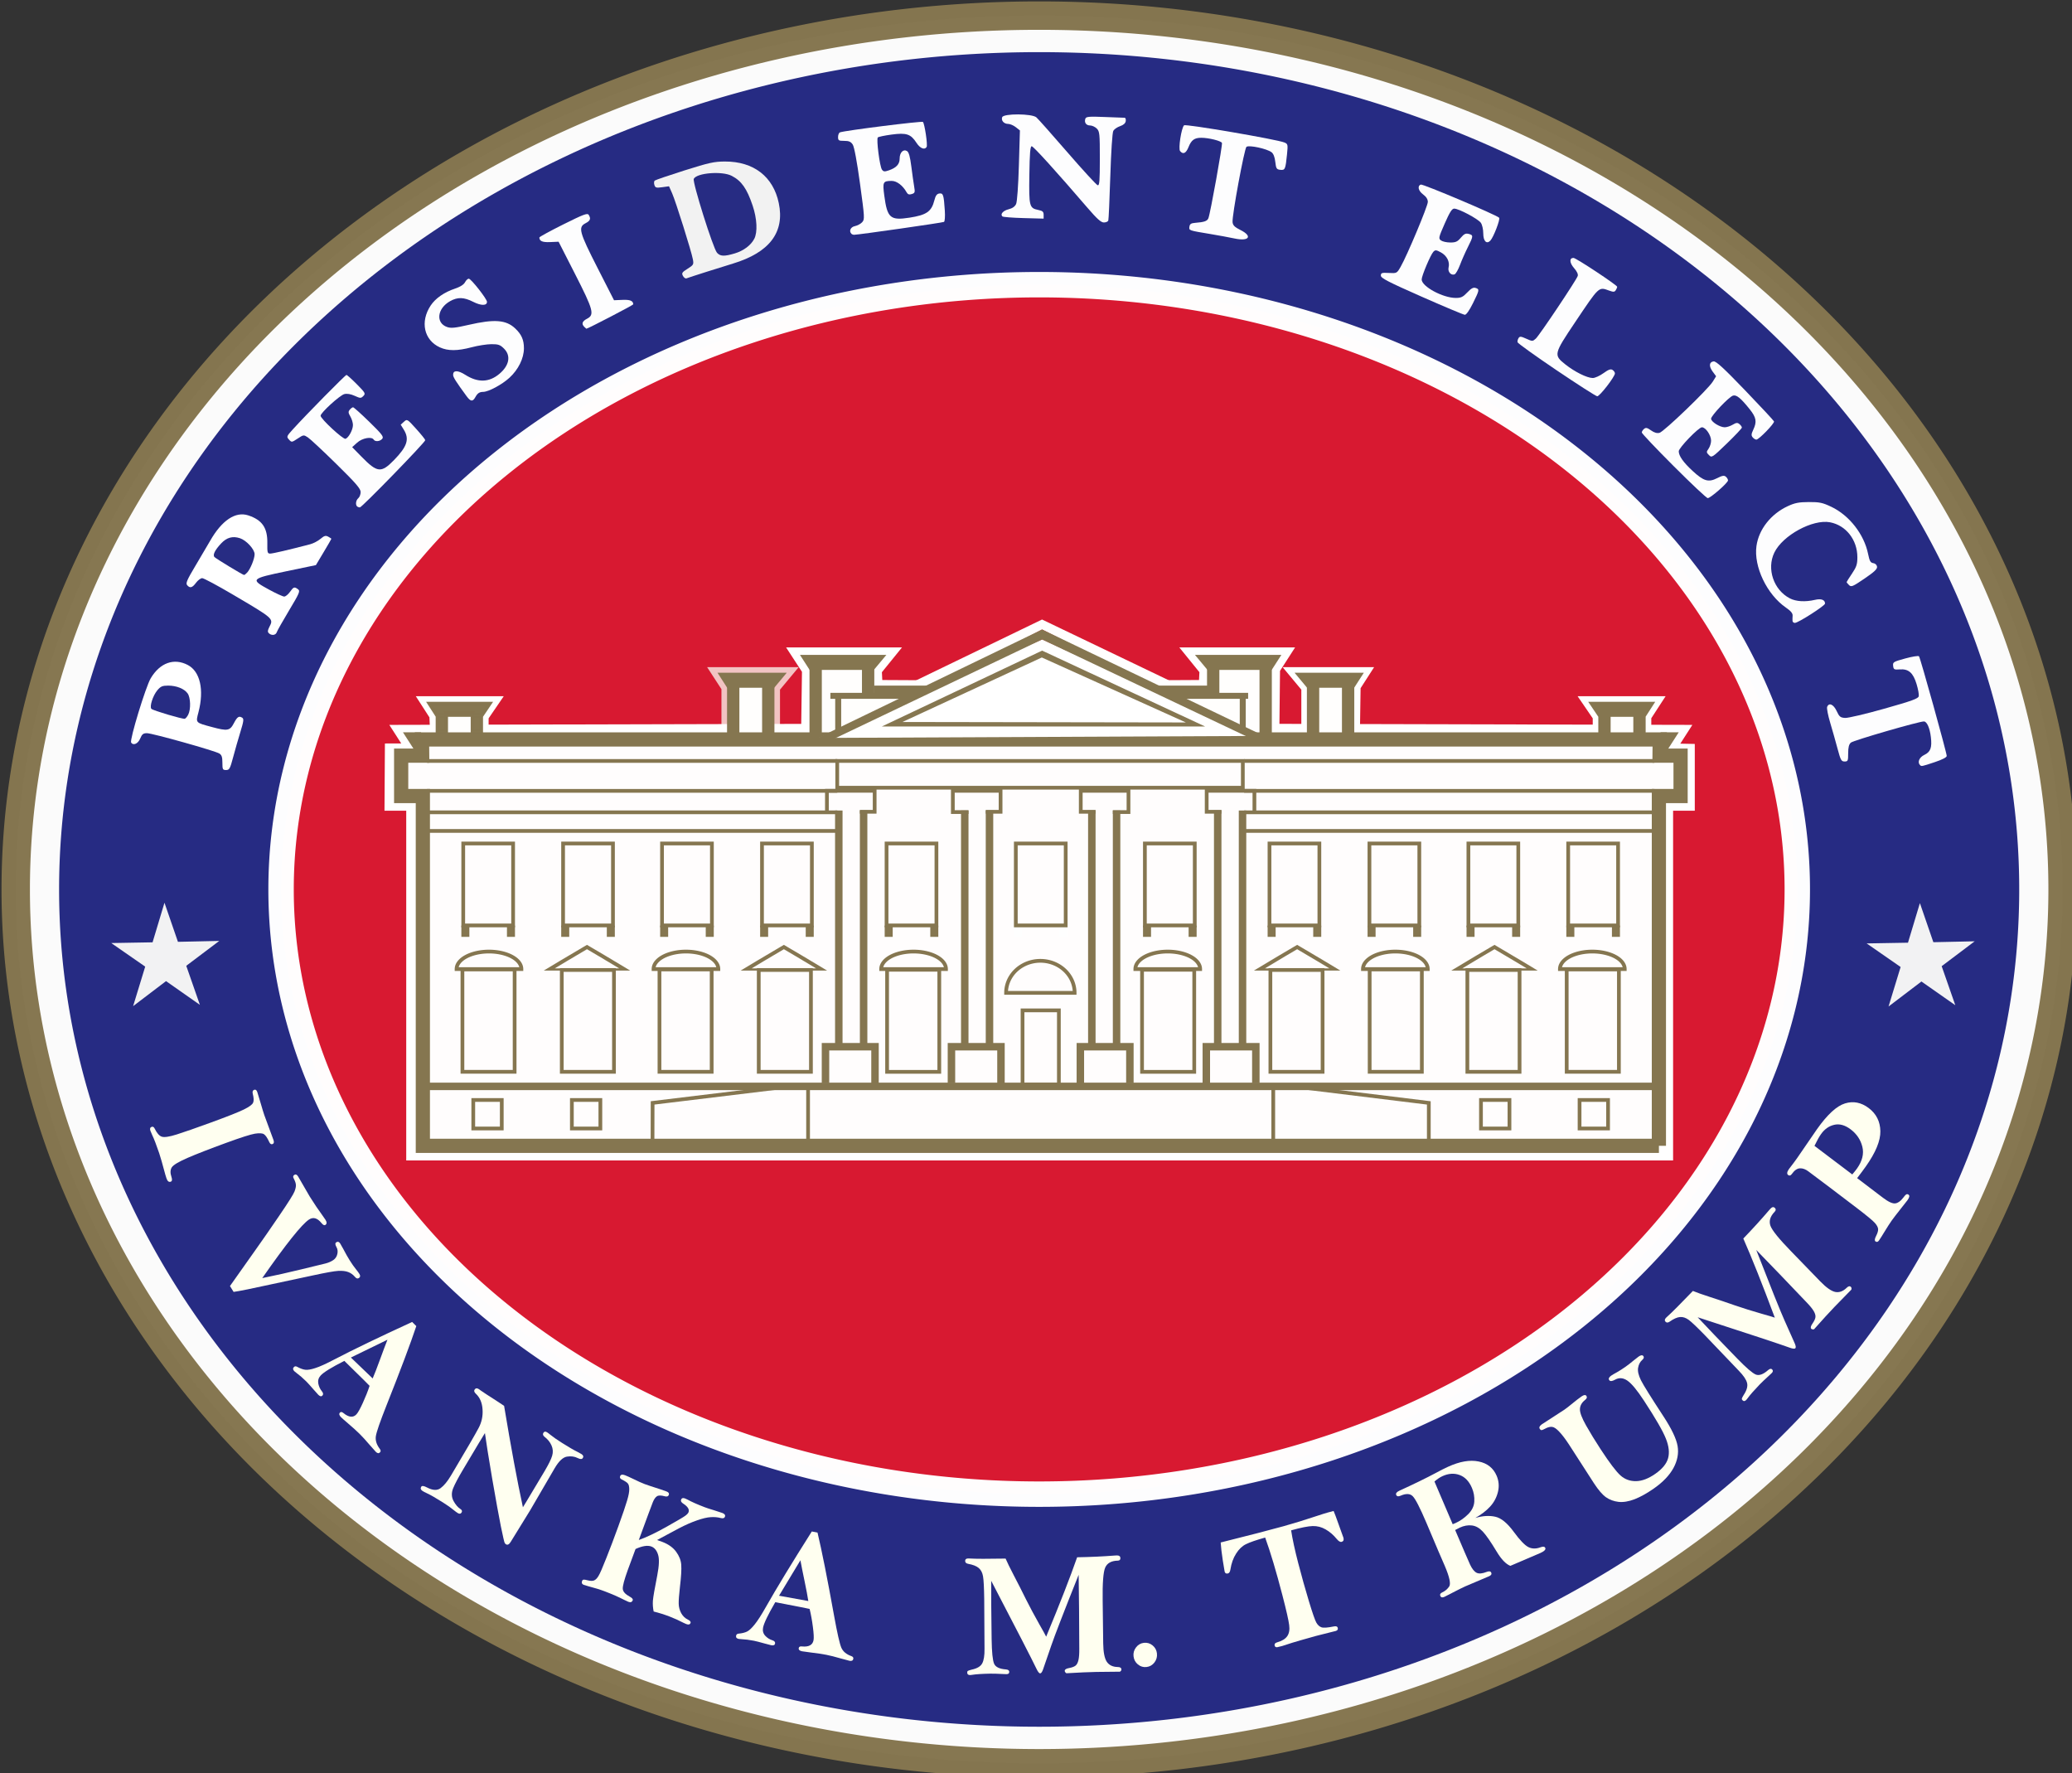 <?xml version="1.0" encoding="UTF-8" standalone="no"?>
<svg
   xmlns:dc="http://purl.org/dc/elements/1.1/"
   xmlns:cc="http://creativecommons.org/ns#"
   xmlns:rdf="http://www.w3.org/1999/02/22-rdf-syntax-ns#"
   xmlns:svg="http://www.w3.org/2000/svg"
   xmlns="http://www.w3.org/2000/svg"
   xmlns:sodipodi="http://sodipodi.sourceforge.net/DTD/sodipodi-0.dtd"
   xmlns:inkscape="http://www.inkscape.org/namespaces/inkscape"
   inkscape:version="1.0 (4035a4f, 2020-05-01)"
   sodipodi:docname="Ivanka-Trump-presidential-transition-logo-4.svg"
   id="svg139492"
   version="1.1"
   viewBox="0 0 132.292 113.205"
   height="113.205mm"
   width="132.292mm">
  <rect x="0" y="0" width="132.292" height="113.205" fill="#333333" stroke="none"/>
  <defs
     id="defs139486">
    <rect
       id="rect143619"
       height="18.069"
       width="128.555"
       y="218.307"
       x="56.576" />
    <rect
       id="rect140966"
       height="15.499"
       width="103.26"
       y="29.952"
       x="49.85" />
  </defs>
  <sodipodi:namedview
     inkscape:window-maximized="0"
     inkscape:window-y="0"
     inkscape:window-x="0"
     inkscape:window-height="943"
     inkscape:window-width="1252"
     showgrid="false"
     inkscape:document-rotation="0"
     inkscape:current-layer="layer1"
     inkscape:document-units="mm"
     inkscape:cy="328.72139"
     inkscape:cx="230.36095"
     inkscape:zoom="0.44661458"
     inkscape:pageshadow="2"
     inkscape:pageopacity="0.0"
     borderopacity="1.0"
     bordercolor="#666666"
     pagecolor="#ffffff"
     id="base">
    <inkscape:grid
       originy="-91.564"
       originx="-39.687"
       id="grid141001"
       type="xygrid" />
  </sodipodi:namedview>
  <g
     transform="translate(-39.687,-91.564)"
     style="display:inline"
     id="layer1"
     inkscape:groupmode="layer"
     inkscape:label="Layer 1">
    <g
       id="g5514"
       transform="matrix(0.265,0,0,0.265,-22.016,34.115)">
      <g
         id="g140300">
        <path
           fill="#ffffff"
           stroke-width="6.843"
           stroke-linecap="square"
           stroke="#857650"
           fill-opacity="0.99"
           d="M 729.79,431.06 A 246.58,210.51 0 0 1 483.21,641.57 246.58,210.51 0 0 1 236.63,431.06 246.58,210.51 0 0 1 483.21,220.55 246.58,210.51 0 0 1 729.79,431.06 Z"
           style="color:#000000"
           opacity="0.99"
           id="path4991-0" />
        <path
           fill="#252a82"
           d="M 719.34,431.06 A 236.13,201.71 0 0 1 483.21,632.77 236.13,201.71 0 0 1 247.08,431.06 236.13,201.71 0 0 1 483.21,229.35 236.13,201.71 0 0 1 719.34,431.06 Z"
           style="color:#000000"
           opacity="0.99"
           id="path4991-7" />
        <path
           fill="#da1a31"
           stroke-width="6.122"
           stroke-linecap="square"
           stroke="#ffffff"
           d="M 665.87,431.06 A 182.65,145.69 0 0 1 483.21,576.74 182.65,145.69 0 0 1 300.56,431.06 182.65,145.69 0 0 1 483.21,285.37 182.65,145.69 0 0 1 665.87,431.06 Z"
           style="color:#000000"
           opacity="0.99"
           id="path4991" />
      </g>
      <g
         transform="matrix(1.801,0,0,1.801,-153.81,-389.09)"
         id="g4985">
        <g
           id="g140312"
           fill="none">
          <g
             id="g140305"
             stroke-width="1px">
            <path
               stroke="#ed0128"
               d="m 279.05,434.2 v -2.01 l 1.127,-1.647 h -8.031 l 1.07,1.647 V 434.2"
               id="path4811-3" />
            <path
               stroke="#ff002a"
               d="m 312.2,434.62 -0.099,-6.455 -0.972,-1.511 h 8.274 l -1.369,1.646 v 6.143"
               id="path4813-8" />
            <path
               stroke="#f60029"
               d="m 323.23,434.75 -0.099,-8.975 -0.972,-1.511 h 10.572 l -1.335,1.646 0.134,2.706 6.464,0.034"
               id="path4815-5" />
          </g>
          <g
             id="g140310">
            <path
               stroke-width="2"
               stroke="#ffffff"
               d="m 273.22,434.2 -0.098,-2.147 -0.973,-1.51 h 8.031 l -1.127,1.647 4e-5,2.01"
               id="path4838" />
            <path
               stroke-width="2"
               stroke="#f2c3c3"
               d="m 312.2,434.62 v -6.32 l -1.071,-1.646 h 8.274 l -1.369,1.646 v 6.143"
               id="path4840" />
            <path
               stroke-width="2.5"
               stroke="#ffffff"
               d="m 323.11,434.26 0.118,-8.348 -1.071,-1.646 h 10.572 l -1.335,1.646 0.134,2.706 6.464,0.034"
               id="path4842" />
          </g>
        </g>
        <path
           fill="#fffefe"
           fill-rule="evenodd"
           d="m 354.09,419.28 -30.982,14.973 1.81,1.617 29.174,-15.26 28.117,14.245 3.141,-0.585 z"
           style="color:#000000;text-indent:0;text-decoration:none;text-decoration-line:none;text-transform:none"
           id="path3299-3" />
        <g
           id="g140319"
           fill="none"
           stroke="#ffffff">
          <path
             stroke-width="2"
             d="m 395.61,434.62 0.099,-6.455 0.972,-1.511 h -8.274 l 1.369,1.646 v 6.143"
             id="path4813" />
          <path
             stroke-width="2"
             d="m 437.51,490.64 v -46.786 h 2.902 v -6.949 l -2.744,-0.054 1.592,-2.48 -86.019,-0.212 -84.644,0.212 1.592,2.48 -3.015,0.01 -0.044,6.993 h 2.902 v 46.786 h 82.679 z"
             id="path3004-1-1-3" />
          <path
             stroke-width="2.5"
             d="m 384.58,434.75 0.099,-8.975 0.972,-1.511 h -10.572 l 1.335,1.646 -0.134,2.706 -6.464,0.034"
             id="path4815" />
          <path
             stroke-width="2"
             d="m 428.76,434.2 v -2.01 l -1.127,-1.647 h 8.031 l -1.07,1.647 V 434.2"
             id="path4811" />
        </g>
        <g
           id="g3778">
          <g
             id="g140325"
             fill="#fffefd"
             fill-rule="evenodd">
            <path
               d="m 313.3,428.28 0.088,6.157 h 3.535 l -0.088,-6.157 z"
               id="path3317-3-3" />
            <path
               d="m 390.83,428.28 0.088,6.157 h 3.535 l -0.088,-6.157 z"
               id="path3317-3" />
            <path
               d="m 324.38,425.91 -0.142,4.066 -0.022,5.148 h 59.531 l 0.021,-4.794 -0.336,-4.42 h -5.868 l -1.149,3.624 -45.268,0.027 -0.9,-3.651 z"
               id="path3317-5-4" />
            <path
               d="m 274.37,432.19 0.088,2.938 h 3.535 l -0.088,-2.938 z"
               id="path3317-5" />
          </g>
          <path
             fill="none"
             stroke-width="0.8"
             stroke="#857650"
             d="M 381.66,429.49 H 325.776"
             id="path911" />
          <path
             fill="none"
             stroke-width="1px"
             stroke="#857650"
             d="m 331.59,428.62 h 44.69"
             id="path939" />
          <g
             id="g140332"
             fill="#857650">
            <rect
               x="350.33"
               y="460.22"
               width="1.072"
               height="1.51"
               style="color:#000000"
               id="rect3915-4-0-6-5" />
            <rect
               x="356.43"
               y="460.22"
               width="1.072"
               height="1.51"
               style="color:#000000"
               id="rect3915-2-9-3-2-6" />
            <path
               d="m 271.03,434.37 h -2.433 l 1.592,2.48 z"
               id="path3776" />
          </g>
          <path
             fill="#fffefd"
             fill-rule="evenodd"
             d="m 429.91,432.19 0.088,2.938 h 3.535 l -0.088,-2.938 z"
             id="path3317" />
          <path
             fill="#ffffff"
             stroke-width="1.9"
             stroke="#857650"
             fill-opacity="0.99"
             d="m 436.61,489.68 v -46.786 h 2.902 v -5.402 h -2.812 l 0.023,-2.171 h -82.79 -82.79 l 0.023,2.171 h -2.812 v 5.402 h 2.902 v 46.786 h 82.679 82.679 z"
             id="path3004-1" />
          <path
             fill="#857650"
             d="m 436.83,434.37 h 2.433 l -1.592,2.48 -0.841,-2.48 z"
             id="path3776-6" />
          <g
             id="g140350"
             fill="none"
             stroke="#857650">
            <path
               stroke-width="1px"
               d="M 271.44,481.73 H 436.46"
               id="path4169" />
            <g
               id="g140348">
              <g
                 id="g140343"
                 stroke-width="0.5">
                <rect
                   x="302.91"
                   y="466.08"
                   width="6.983"
                   height="13.7"
                   style="color:#000000"
                   id="rect3825" />
                <path
                   transform="scale(1,-1)"
                   d="m 310.79,-466.04 a 4.337,2.344 0 0 1 -2.168,2.03 4.337,2.344 0 0 1 -4.337,0 4.337,2.344 0 0 1 -2.168,-2.03 h 4.337 z"
                   style="color:#000000"
                   id="path3829" />
                <rect
                   x="289.84"
                   y="466.16"
                   width="6.983"
                   height="13.622"
                   style="color:#000000"
                   id="rect3825-8-8" />
                <path
                   transform="scale(1,-1)"
                   d="m 284.44,-466.04 a 4.337,2.344 0 0 1 -2.168,2.03 4.337,2.344 0 0 1 -4.337,0 4.337,2.344 0 0 1 -2.168,-2.03 h 4.337 z"
                   style="color:#000000"
                   id="path3829-2" />
                <rect
                   x="276.55"
                   y="466.08"
                   width="6.983"
                   height="13.7"
                   style="color:#000000"
                   id="rect3825-8-7" />
              </g>
              <path
                 stroke-width="0.348"
                 transform="matrix(2.454,0,0,0.843,-419.97,72.891)"
                 d="m 290.62,462.87 0.794,1.362 1.262,2.199 -1.576,0.007 -2.535,-0.007 0.782,-1.368 z"
                 style="color:#000000"
                 id="path3888" />
              <rect
                 stroke-width="0.5"
                 x="316.19"
                 y="466.16"
                 width="6.983"
                 height="13.622"
                 style="color:#000000"
                 id="rect3825-8-8-7" />
              <path
                 stroke-width="0.348"
                 transform="matrix(2.454,0,0,0.843,-393.63,72.891)"
                 d="m 290.62,462.87 0.794,1.362 1.262,2.199 -1.576,0.007 -2.535,-0.007 0.782,-1.368 z"
                 style="color:#000000"
                 id="path3888-1" />
            </g>
          </g>
          <g
             transform="translate(-13.359)"
             id="g3935-6">
            <rect
               fill="none"
               stroke-width="0.5"
               x="316.61"
               y="449.24"
               stroke="#857650"
               width="6.673"
               height="10.96"
               style="color:#000000"
               id="rect3913-0" />
            <rect
               fill="#857650"
               x="316.36"
               y="460.22"
               width="1.072"
               height="1.51"
               style="color:#000000"
               id="rect3915-4" />
            <rect
               fill="#857650"
               x="322.46"
               y="460.22"
               width="1.072"
               height="1.51"
               style="color:#000000"
               id="rect3915-2-9" />
          </g>
          <g
             transform="translate(0.016)"
             id="g3935-6-4">
            <rect
               fill="none"
               stroke-width="0.5"
               x="316.61"
               y="449.24"
               stroke="#857650"
               width="6.673"
               height="10.96"
               style="color:#000000"
               id="rect3913-0-6" />
            <rect
               fill="#857650"
               x="316.36"
               y="460.22"
               width="1.072"
               height="1.51"
               style="color:#000000"
               id="rect3915-4-0" />
            <rect
               fill="#857650"
               x="322.46"
               y="460.22"
               width="1.072"
               height="1.51"
               style="color:#000000"
               id="rect3915-2-9-3" />
          </g>
          <g
             transform="translate(-26.594)"
             id="g3935-6-6">
            <rect
               fill="none"
               stroke-width="0.5"
               x="316.61"
               y="449.24"
               stroke="#857650"
               width="6.673"
               height="10.96"
               style="color:#000000"
               id="rect3913-0-2" />
            <rect
               fill="#857650"
               x="316.36"
               y="460.22"
               width="1.072"
               height="1.51"
               style="color:#000000"
               id="rect3915-4-4" />
            <rect
               fill="#857650"
               x="322.46"
               y="460.22"
               width="1.072"
               height="1.51"
               style="color:#000000"
               id="rect3915-2-9-5" />
          </g>
          <g
             transform="translate(-39.953)"
             id="g3935-6-6-1">
            <rect
               fill="none"
               stroke-width="0.5"
               x="316.61"
               y="449.24"
               stroke="#857650"
               width="6.673"
               height="10.96"
               style="color:#000000"
               id="rect3913-0-2-4" />
            <rect
               fill="#857650"
               x="316.36"
               y="460.22"
               width="1.072"
               height="1.51"
               style="color:#000000"
               id="rect3915-4-4-9" />
            <rect
               fill="#857650"
               x="322.46"
               y="460.22"
               width="1.072"
               height="1.51"
               style="color:#000000"
               id="rect3915-2-9-5-8" />
          </g>
          <g
             id="g140388"
             fill="none"
             stroke="#857650">
            <g
               id="g140376"
               stroke-width="0.5">
              <g
                 id="g140372">
                <path
                   d="m 271.81,438.2 h 54.889"
                   id="path4082" />
                <path
                   d="m 271.81,442.2 h 54.889"
                   id="path4082-4" />
                <path
                   d="m 271.81,445.07 h 54.889"
                   id="path4082-4-2" />
                <path
                   d="m 271.81,447.56 h 54.889"
                   id="path4082-4-2-9" />
              </g>
              <rect
                 x="278"
                 y="483.55"
                 width="3.812"
                 height="3.812"
                 style="color:#000000"
                 id="rect4149" />
              <rect
                 x="291.19"
                 y="483.55"
                 width="3.812"
                 height="3.812"
                 style="color:#000000"
                 id="rect4149-8" />
            </g>
            <g
               id="g140381"
               stroke-width="1px">
              <path
                 d="m 325.12,481.3 v -4.875 h 6.625 v 4.938"
                 id="path4173" />
              <path
                 d="M 330.22,476.25 V 444.828"
                 id="path4177" />
              <path
                 d="M 326.9,476.25 V 444.828"
                 id="path4177-8" />
            </g>
            <g
               id="g140386"
               stroke-width="0.5">
              <path
                 d="m 325.31,444.91 v -2.718 h 6.386 v 2.806 h -1.982"
                 id="path4202" />
              <path
                 transform="scale(1,-1)"
                 d="m 341.24,-466.04 a 4.337,2.344 0 0 1 -2.168,2.03 4.337,2.344 0 0 1 -4.337,0 4.337,2.344 0 0 1 -2.168,-2.03 h 4.337 z"
                 style="color:#000000"
                 id="path3829-6" />
              <rect
                 x="333.36"
                 y="466.13"
                 width="6.983"
                 height="13.656"
                 style="color:#000000"
                 id="rect3825-8-9" />
            </g>
          </g>
          <g
             transform="translate(16.679)"
             id="g3935-6-4-8">
            <rect
               fill="none"
               stroke-width="0.5"
               x="316.61"
               y="449.24"
               stroke="#857650"
               width="6.673"
               height="10.96"
               style="color:#000000"
               id="rect3913-0-6-6" />
            <rect
               fill="#857650"
               x="316.36"
               y="460.22"
               width="1.072"
               height="1.51"
               style="color:#000000"
               id="rect3915-4-0-6" />
            <rect
               fill="#857650"
               x="322.46"
               y="460.22"
               width="1.072"
               height="1.51"
               style="color:#000000"
               id="rect3915-2-9-3-2" />
          </g>
          <g
             id="g140404"
             fill="none"
             stroke="#857650">
            <g
               id="g140397"
               stroke-width="1px">
              <path
                 d="m 341.97,481.3 v -4.875 h 6.625 v 4.938"
                 id="path4173-2" />
              <path
                 d="M 347.06,476.25 V 444.828"
                 id="path4177-7" />
              <path
                 d="M 343.75,476.25 V 444.828"
                 id="path4177-8-5" />
            </g>
            <g
               id="g140402"
               stroke-width="0.5">
              <path
                 d="m 346.56,445 h 1.982 v -2.806 h -6.386 v 2.843 h 2.093"
                 id="path4202-7" />
              <path
                 d="m 322.79,489.02 v -7.115"
                 id="path4293" />
              <path
                 d="m 301.98,488.89 0.011,-4.95 16.313,-1.978"
                 id="path4297" />
            </g>
          </g>
          <g
             id="g140410"
             fill="#857650"
             stroke-width="0.5"
             stroke="#857650">
            <path
               d="m 272.15,430.54 0.973,1.51 h 6.041 l 1.018,-1.51 z m 1.07,1.647 v 2.01 h 1.15 v -2.01 z m 4.686,0 v 2.01 h 1.148 v -2.01 z"
               style="color:#000000"
               opacity="0.99"
               id="rect4307" />
            <path
               d="m 311.13,426.65 h 8.274 l -1.26,1.511 h -6.042 z"
               style="color:#000000"
               id="rect4307-2" />
            <rect
               x="312.2"
               y="428.3"
               width="1.149"
               height="6.32"
               style="color:#000000"
               id="rect4310-7" />
            <rect
               x="316.89"
               y="428.3"
               width="1.149"
               height="6.143"
               style="color:#000000"
               id="rect4310-8-8" />
          </g>
          <path
             fill="none"
             stroke-width="0.8"
             stroke="#857650"
             d="m 326.82,429.58 v 4.972"
             id="path915" />
          <g
             id="g140416"
             fill="#857650"
             stroke-width="0.5"
             stroke="#857650">
            <path
               d="m 322.16,424.26 h 10.572 l -1.26,1.511 h -8.34 z"
               style="color:#000000"
               id="rect4307-2-5" />
            <rect
               x="323.23"
               y="425.91"
               width="1.149"
               height="8.839"
               style="color:#000000"
               id="rect4310-7-5" />
            <rect
               x="330.25"
               y="425.91"
               width="1.149"
               height="3.624"
               style="color:#000000"
               id="rect4310-8-8-8" />
          </g>
          <g
             id="g140428"
             fill="none"
             stroke="#857650">
            <g
               id="g140423"
               stroke-width="0.5">
              <rect
                 x="-404.9"
                 y="466.08"
                 width="6.983"
                 height="13.7"
                 transform="scale(-1,1)"
                 style="color:#000000"
                 id="rect3825-5" />
              <path
                 transform="scale(-1)"
                 d="m -397.02,-466.04 a 4.337,2.344 0 0 1 -2.168,2.03 4.337,2.344 0 0 1 -4.337,0 4.337,2.344 0 0 1 -2.168,-2.03 h 4.337 z"
                 style="color:#000000"
                 id="path3829-1" />
              <rect
                 x="-417.97"
                 y="466.16"
                 width="6.983"
                 height="13.622"
                 transform="scale(-1,1)"
                 style="color:#000000"
                 id="rect3825-8-8-8" />
              <path
                 transform="scale(-1)"
                 d="m -423.37,-466.04 a 4.337,2.344 0 0 1 -2.168,2.03 4.337,2.344 0 0 1 -4.337,0 4.337,2.344 0 0 1 -2.168,-2.03 h 4.337 z"
                 style="color:#000000"
                 id="path3829-2-4" />
              <rect
                 x="-431.26"
                 y="466.08"
                 width="6.983"
                 height="13.7"
                 transform="scale(-1,1)"
                 style="color:#000000"
                 id="rect3825-8-7-0" />
            </g>
            <path
               stroke-width="0.348"
               transform="matrix(-2.454,0,0,0.843,1127.8,72.891)"
               d="m 290.62,462.87 0.794,1.362 1.262,2.199 -1.576,0.007 -2.535,-0.007 0.782,-1.368 z"
               style="color:#000000"
               id="path3888-8" />
            <rect
               stroke-width="0.5"
               x="-391.62"
               y="466.16"
               width="6.983"
               height="13.622"
               transform="scale(-1,1)"
               style="color:#000000"
               id="rect3825-8-8-7-7" />
            <path
               stroke-width="0.348"
               transform="matrix(-2.454,0,0,0.843,1101.4,72.891)"
               d="m 290.62,462.87 0.794,1.362 1.262,2.199 -1.576,0.007 -2.535,-0.007 0.782,-1.368 z"
               style="color:#000000"
               id="path3888-1-0" />
          </g>
          <g
             transform="matrix(-1,0,0,1,721.17,2.6172e-6)"
             id="g3935-6-46">
            <rect
               fill="none"
               stroke-width="0.5"
               x="316.61"
               y="449.24"
               stroke="#857650"
               width="6.673"
               height="10.96"
               style="color:#000000"
               id="rect3913-0-24" />
            <rect
               fill="#857650"
               x="316.36"
               y="460.22"
               width="1.072"
               height="1.51"
               style="color:#000000"
               id="rect3915-4-6" />
            <rect
               fill="#857650"
               x="322.46"
               y="460.22"
               width="1.072"
               height="1.51"
               style="color:#000000"
               id="rect3915-2-9-51" />
          </g>
          <g
             transform="matrix(-1,0,0,1,707.8,2.6172e-6)"
             id="g3935-6-4-7">
            <rect
               fill="none"
               stroke-width="0.5"
               x="316.61"
               y="449.24"
               stroke="#857650"
               width="6.673"
               height="10.96"
               style="color:#000000"
               id="rect3913-0-6-1" />
            <rect
               fill="#857650"
               x="316.36"
               y="460.22"
               width="1.072"
               height="1.51"
               style="color:#000000"
               id="rect3915-4-0-5" />
            <rect
               fill="#857650"
               x="322.46"
               y="460.22"
               width="1.072"
               height="1.51"
               style="color:#000000"
               id="rect3915-2-9-3-7" />
          </g>
          <g
             transform="matrix(-1,0,0,1,734.41,2.6172e-6)"
             id="g3935-6-6-8">
            <rect
               fill="none"
               stroke-width="0.5"
               x="316.61"
               y="449.24"
               stroke="#857650"
               width="6.673"
               height="10.96"
               style="color:#000000"
               id="rect3913-0-2-7" />
            <rect
               fill="#857650"
               x="316.36"
               y="460.22"
               width="1.072"
               height="1.51"
               style="color:#000000"
               id="rect3915-4-4-0" />
            <rect
               fill="#857650"
               x="322.46"
               y="460.22"
               width="1.072"
               height="1.51"
               style="color:#000000"
               id="rect3915-2-9-5-82" />
          </g>
          <g
             transform="matrix(-1,0,0,1,747.76,2.6172e-6)"
             id="g3935-6-6-1-0">
            <rect
               fill="none"
               stroke-width="0.5"
               x="316.61"
               y="449.24"
               stroke="#857650"
               width="6.673"
               height="10.96"
               style="color:#000000"
               id="rect3913-0-2-4-9" />
            <rect
               fill="#857650"
               x="316.36"
               y="460.22"
               width="1.072"
               height="1.51"
               style="color:#000000"
               id="rect3915-4-4-9-6" />
            <rect
               fill="#857650"
               x="322.46"
               y="460.22"
               width="1.072"
               height="1.51"
               style="color:#000000"
               id="rect3915-2-9-5-8-1" />
          </g>
          <g
             id="g140466"
             fill="none"
             stroke="#857650">
            <g
               id="g140454"
               stroke-width="0.5">
              <g
                 id="g140450">
                <path
                   d="M 436.01,438.2 H 381.121"
                   id="path4082-5" />
                <path
                   d="M 436.01,442.2 H 381.121"
                   id="path4082-4-8" />
                <path
                   d="M 436.01,445.07 H 381.121"
                   id="path4082-4-2-8" />
                <path
                   d="M 436.01,447.56 H 381.121"
                   id="path4082-4-2-9-4" />
              </g>
              <rect
                 x="-429.81"
                 y="483.55"
                 width="3.812"
                 height="3.812"
                 transform="scale(-1,1)"
                 style="color:#000000"
                 id="rect4149-2" />
              <rect
                 x="-416.62"
                 y="483.55"
                 width="3.812"
                 height="3.812"
                 transform="scale(-1,1)"
                 style="color:#000000"
                 id="rect4149-8-8" />
            </g>
            <g
               id="g140459"
               stroke-width="1px">
              <path
                 d="m 382.69,481.3 v -4.875 h -6.625 v 4.938"
                 id="path4173-9" />
              <path
                 d="M 377.59,476.25 V 444.828"
                 id="path4177-5" />
              <path
                 d="M 380.91,476.25 V 444.828"
                 id="path4177-8-2" />
            </g>
            <g
               id="g140464"
               stroke-width="0.5">
              <path
                 d="m 382.5,444.91 v -2.718 h -6.386 v 2.806 h 1.982"
                 id="path4202-1" />
              <path
                 transform="scale(-1)"
                 d="m -366.57,-466.04 a 4.337,2.344 0 0 1 -2.168,2.03 4.337,2.344 0 0 1 -4.337,0 4.337,2.344 0 0 1 -2.168,-2.03 h 4.337 z"
                 style="color:#000000"
                 id="path3829-6-6" />
              <rect
                 x="-374.45"
                 y="466.13"
                 width="6.983"
                 height="13.656"
                 transform="scale(-1,1)"
                 style="color:#000000"
                 id="rect3825-8-9-3" />
            </g>
          </g>
          <g
             transform="matrix(-1,0,0,1,691.13,2.6172e-6)"
             id="g3935-6-4-8-8">
            <rect
               fill="none"
               stroke-width="0.5"
               x="316.61"
               y="449.24"
               stroke="#857650"
               width="6.673"
               height="10.96"
               style="color:#000000"
               id="rect3913-0-6-6-8" />
            <rect
               fill="#857650"
               x="316.36"
               y="460.22"
               width="1.072"
               height="1.51"
               style="color:#000000"
               id="rect3915-4-0-6-9" />
            <rect
               fill="#857650"
               x="322.46"
               y="460.22"
               width="1.072"
               height="1.51"
               style="color:#000000"
               id="rect3915-2-9-3-2-2" />
          </g>
          <g
             id="g140482"
             fill="none"
             stroke="#857650">
            <g
               id="g140475"
               stroke-width="1px">
              <path
                 d="m 365.84,481.3 v -4.875 h -6.625 v 4.938"
                 id="path4173-2-5" />
              <path
                 d="M 360.75,476.25 V 444.828"
                 id="path4177-7-3" />
              <path
                 d="M 364.06,476.25 V 444.828"
                 id="path4177-8-5-9" />
            </g>
            <g
               id="g140480"
               stroke-width="0.5">
              <path
                 d="m 361.25,445 h -1.982 v -2.806 h 6.386 v 2.843 h -2.093"
                 id="path4202-7-3" />
              <path
                 d="m 385.02,489.02 v -7.115"
                 id="path4293-1" />
              <path
                 d="m 405.83,488.89 v -4.95 l -16.042,-1.967"
                 id="path4297-0" />
            </g>
          </g>
          <g
             id="g140488"
             fill="#857650"
             stroke-width="0.5"
             stroke="#857650">
            <path
               d="m 435.66,430.54 -0.973,1.51 h -6.041 l -1.018,-1.51 z m -1.07,1.647 v 2.01 h -1.15 v -2.01 z m -4.686,0 v 2.01 h -1.148 v -2.01 z"
               style="color:#000000"
               id="rect4307-7" />
            <path
               d="m 396.68,426.65 h -8.274 l 1.26,1.511 h 6.042 z"
               style="color:#000000"
               id="rect4307-2-8" />
            <rect
               x="-395.61"
               y="428.3"
               width="1.149"
               height="6.32"
               transform="scale(-1,1)"
               style="color:#000000"
               id="rect4310-7-55" />
            <rect
               x="-390.92"
               y="428.3"
               width="1.149"
               height="6.143"
               transform="scale(-1,1)"
               style="color:#000000"
               id="rect4310-8-8-2" />
          </g>
          <path
             fill="none"
             stroke-width="0.8"
             stroke="#857650"
             d="m 380.94,429.58 c -10e-4,1.656 -10e-4,3.314 0,4.972"
             id="path915-7" />
          <g
             id="g140494"
             fill="#857650"
             stroke-width="0.5"
             stroke="#857650">
            <path
               d="m 385.65,424.26 h -10.572 l 1.26,1.511 h 8.34 z"
               style="color:#000000"
               id="rect4307-2-5-4" />
            <rect
               x="-384.58"
               y="425.91"
               width="1.149"
               height="8.839"
               transform="scale(-1,1)"
               style="color:#000000"
               id="rect4310-7-5-8" />
            <rect
               x="-377.56"
               y="425.91"
               width="1.149"
               height="3.624"
               transform="scale(-1,1)"
               style="color:#000000"
               id="rect4310-8-8-8-1" />
          </g>
          <g
             id="g140499"
             fill="none"
             stroke-width="0.5"
             stroke="#857650">
            <rect
               x="350.58"
               y="449.24"
               width="6.673"
               height="10.96"
               style="color:#000000"
               id="rect3913-0-6-6-2" />
            <path
               d="m 358.45,-469.22 a 4.585,4.287 0 0 1 -2.293,3.712 4.585,4.287 0 0 1 -4.585,-1e-5 4.585,4.287 0 0 1 -2.293,-3.712 h 4.585 z"
               stroke-linecap="round"
               transform="scale(1,-1)"
               style="color:#000000"
               id="path1875" />
            <rect
               x="351.48"
               y="471.56"
               stroke-linecap="round"
               width="4.861"
               height="9.944"
               style="color:#000000"
               id="rect1877" />
          </g>
          <g
             transform="translate(-1.472,23.249)"
             id="g3313">
            <path
               fill="#ffffff"
               fill-rule="evenodd"
               d="m 325.69,411.87 29.883,-13.178 28.115,12.915 z"
               id="path3308" />
            <path
               fill="#857650"
               fill-rule="evenodd"
               d="m 355.57,397.37 -30.982,14.973 1.808,0.287 29.176,-13.93 28.822,13.666 2.436,-0.006 z"
               style="color:#000000;text-indent:0;text-decoration:none;text-decoration-line:none;text-transform:none"
               id="path3299" />
            <path
               fill="#857650"
               d="m 355.57,400.19 -21.449,10.153 1.357,-0.004 h 40.941 l 0.961,0.002 z m -0.04,0.919 19.269,8.692 -37.914,-0.062 z"
               style="color:#000000;text-indent:0;text-decoration:none;text-decoration-line:none;text-transform:none"
               opacity="0.99"
               id="path3303" />
          </g>
          <rect
             fill="none"
             stroke-width="0.5"
             x="326.69"
             y="438.2"
             stroke="#857650"
             width="54.259"
             height="3.58"
             style="color:#000000"
             id="rect4301" />
        </g>
      </g>
      <g
         transform="matrix(0.371,0,0,0.371,373.52,235)"
         fill="#ffffff"
         fill-opacity="0.99"
         id="layer1-9">
        <path
           id="path143583"
           d="m 327.294,86.128 c -20.61,-23.985 -35.353,-40.25 -36.485,-40.25 -0.937,0 -1.311,4.566 -1.515,18.53 -0.302,20.606 -0.036,21.649 5.82,22.846 2.808,0.574 3.451,1.164 3.451,3.165 v 2.459 l -13,-0.35 c -7.15,-0.192 -13.352,-0.68 -13.783,-1.083 -1.558,-1.459 0.449,-3.756 4.066,-4.652 2.447,-0.606 4.083,-1.761 4.839,-3.416 0.675,-1.477 1.415,-11.763 1.81,-25.138 l 0.667,-22.638 -2.685,-2.112 c -1.476,-1.161 -3.694,-2.112 -4.927,-2.112 -2.771,0 -4.732,-2.2 -3.898,-4.373 0.949,-2.472 19.33,-2.37 22.212,0.123 1.113,0.963 10.205,11.2 20.206,22.75 10.001,11.55 18.815,21.146 19.588,21.323 1.166,0.268 1.405,-2.671 1.405,-17.25 0,-16.24 -0.152,-17.725 -2,-19.573 -1.1,-1.1 -3.077,-2 -4.393,-2 -2.554,0 -3.91,-2.048 -2.972,-4.49 0.477,-1.244 2.539,-1.409 12.484,-1 6.552,0.27 12.386,0.49 12.966,0.49 0.58,0 0.91,0.975 0.735,2.166 -0.211,1.43 -1.455,2.546 -3.66,3.285 -1.837,0.616 -3.825,1.985 -4.417,3.044 -0.63,1.125 -1.438,13.355 -1.947,29.465 -0.479,15.147 -1.065,28.103 -1.302,28.79 -0.237,0.688 -1.53,1.25 -2.874,1.25 -1.841,0 -4.399,-2.277 -10.391,-9.25 z" />
        <path
           id="path143581"
           d="m 173.734,102.711 c -1.752,-1.752 -0.533,-4.41 2.282,-4.973 1.622,-0.324 3.741,-1.465 4.708,-2.534 1.683,-1.86 1.622,-2.945 -1.401,-24.987 -1.993,-14.534 -3.74,-23.928 -4.732,-25.441 -1.222,-1.865 -2.455,-2.398 -5.548,-2.398 -3.588,0 -3.977,-0.247 -3.977,-2.531 0,-1.392 0.562,-2.738 1.25,-2.991 3.241,-1.193 53.162,-7.465 53.86,-6.767 1.116,1.116 3.172,15.024 2.404,16.266 -1.306,2.113 -4.261,0.898 -6.598,-2.714 -3.704,-5.723 -6.508,-6.649 -16.194,-5.345 -4.475,0.602 -8.481,1.441 -8.904,1.863 -1.062,1.062 1.238,18.915 2.694,20.905 0.997,1.363 1.704,1.434 4.52,0.453 4.883,-1.702 6.968,-3.998 6.968,-7.671 0,-3.916 2.41,-6.33 4.809,-4.816 1.156,0.729 1.974,3.672 2.764,9.942 0.618,4.899 1.449,10.778 1.847,13.066 0.656,3.765 0.508,4.229 -1.562,4.885 -1.686,0.535 -2.558,0.241 -3.323,-1.121 -2.496,-4.446 -6.399,-7.424 -9.71,-7.409 -5.668,0.026 -5.985,0.658 -4.803,9.553 1.932,14.539 3.873,16.238 16.348,14.311 11.098,-1.713 14.324,-3.959 16.172,-11.259 0.774,-3.056 1.605,-4.203 3.215,-4.436 2.514,-0.365 2.895,0.818 3.569,11.076 0.252,3.829 0.021,7.023 -0.531,7.364 -0.844,0.521 -55.442,8.346 -58.38,8.367 -0.596,0.004 -1.383,-0.292 -1.75,-0.659 z" />
        <path
           id="path143579"
           d="m 422.564,105.775 c -3.3,-0.704 -10.275,-1.991 -15.5,-2.861 -14.428,-2.402 -14.172,-2.313 -13.815,-4.822 0.247,-1.74 1.065,-2.273 3.815,-2.485 5.804,-0.448 7.744,-1.126 8.494,-2.971 1.269,-3.123 9.289,-47.662 8.807,-48.915 -0.508,-1.325 -8.609,-3.343 -13.416,-3.343 -4.433,0 -6.452,1.46 -8.257,5.971 -1.658,4.144 -3.534,5.053 -5.511,2.671 -1.266,-1.525 0.804,-14.964 2.578,-16.737 1.011,-1.011 60.469,9.167 65.168,11.156 2.256,0.954 2.333,1.306 1.689,7.72 -0.973,9.693 -1.277,10.388 -4.388,10.028 -2.387,-0.276 -2.722,-0.815 -3.224,-5.183 -0.364,-3.168 -1.228,-5.363 -2.469,-6.27 -3.12,-2.281 -14.302,-4.696 -16.23,-3.504 -1.349,0.834 -9.509,45.003 -9.049,48.983 0.237,2.054 1.399,3.207 5.058,5.022 8.128,4.032 5.737,7.564 -3.75,5.541 z" />
        <path
           id="path143573"
           d="m 544.068,143.563 c -21.863,-9.655 -26.5,-12.051 -26.5,-13.692 0,-1.765 0.584,-1.958 5.194,-1.715 5.161,0.273 5.209,0.248 7.649,-4 4.217,-7.342 17.658,-39.408 17.658,-42.127 0,-1.716 -1.011,-3.335 -3,-4.806 -3.182,-2.353 -3.953,-5.539 -1.563,-6.456 1.331,-0.511 49.005,19.657 50.866,21.518 0.892,0.892 -3.656,12.74 -5.713,14.883 -2.428,2.529 -4.59,0.329 -4.59,-4.671 0,-2.631 -0.688,-5.652 -1.574,-6.918 -1.762,-2.515 -14.325,-9.198 -17.292,-9.198 -1.464,0 -2.917,2.283 -6.156,9.668 -4.023,9.173 -4.147,9.736 -2.418,11 1.002,0.733 3.721,1.332 6.042,1.332 3.492,0 4.67,-0.535 6.831,-3.103 2.066,-2.456 3.128,-2.973 5.089,-2.481 3.151,0.791 3.114,1.38 -0.535,8.61 -1.657,3.283 -3.951,8.476 -5.098,11.54 -1.147,3.064 -2.721,5.816 -3.5,6.115 -2.336,0.896 -4.596,-1.72 -3.896,-4.51 0.915,-3.647 -1.173,-7.683 -5.057,-9.775 -3.007,-1.619 -3.59,-1.664 -4.833,-0.369 -1.797,1.872 -7.603,15.598 -7.603,17.974 0,4.556 13.751,11.999 22.169,11.999 3.399,0 4.666,-0.606 7.46,-3.568 2.482,-2.631 3.891,-3.401 5.368,-2.933 2.668,0.847 2.596,1.269 -1.716,9.984 -2.271,4.589 -4.316,7.494 -5.25,7.459 -0.842,-0.032 -13.456,-5.324 -28.031,-11.761 z" />
        <path
           id="path143571"
           d="m 0.268,163.173 c -1.96,-1.96 -1.386,-3.653 1.8,-5.3 4.951,-2.56 4.121,-5.653 -7.788,-29 l -10.712,-21 -5.45,0.236 c -5.051,0.218 -6.986,-0.599 -7.035,-2.974 -0.01,-0.406 6.979,-4.227 15.527,-8.49 12.986,-6.476 15.698,-7.506 16.485,-6.261 1.595,2.522 1.095,3.875 -2.027,5.49 -4.951,2.56 -4.121,5.653 7.788,29 l 10.712,21 5.45,-0.236 c 5.004,-0.216 6.982,0.6 7.035,2.905 0.011,0.485 -29.504,15.831 -30.448,15.831 -0.075,0 -0.676,-0.54 -1.336,-1.2 z" />
        <path
           id="path143569"
           d="m 631.568,191.253 c -13.75,-9.284 -25.112,-17.44 -25.249,-18.126 -0.137,-0.685 0.167,-1.892 0.674,-2.682 0.79,-1.23 1.508,-1.172 5.001,0.403 3.977,1.794 4.131,1.792 6.201,-0.064 2.323,-2.083 26.25,-37.826 27.214,-40.654 0.382,-1.121 -0.474,-2.971 -2.382,-5.143 -2.996,-3.412 -3.169,-6.606 -0.358,-6.606 1.624,0 28.406,17.723 28.384,18.782 -0.01,0.395 -0.434,1.38 -0.945,2.188 -0.777,1.229 -1.486,1.27 -4.306,0.25 -6.851,-2.478 -6.278,-3.011 -22.117,20.585 -13.853,20.638 -13.998,21.257 -6.367,27.318 6.129,4.868 14.15,8.853 17.85,8.867 1.43,0.005 4.547,-1.4 6.926,-3.124 3.255,-2.358 4.716,-2.888 5.9,-2.141 0.866,0.546 1.574,1.557 1.574,2.247 0,2.147 -9.917,14.974 -11.5,14.874 -0.825,-0.052 -12.75,-7.691 -26.5,-16.975 z" />
        <path
           id="path143567"
           d="m -76.172,208.183 c -7.026,-9.594 -8.764,-12.349 -8.764,-13.893 0,-3.057 3.09,-3.06 7.882,-0.006 8.185,5.215 15.496,5.015 22.179,-0.609 6.458,-5.434 7.624,-11.763 3.016,-16.372 -2.508,-2.508 -3.679,-2.92 -8.25,-2.9 -2.93,0.013 -8.671,0.913 -12.759,2 -9.229,2.454 -15.367,2.478 -20.646,0.08 -10.336,-4.694 -12.974,-16.625 -6.005,-27.156 3.112,-4.702 8.828,-8.669 15.898,-11.032 3.304,-1.104 5.627,-2.583 6.403,-4.075 0.669,-1.288 1.775,-2.341 2.457,-2.341 1.488,0 11.826,13.145 11.826,15.037 0,2.579 -3.828,2.584 -8.905,0.011 -6.11,-3.096 -10.131,-3.217 -15.048,-0.454 -8.418,4.731 -9.512,14.153 -1.949,16.79 2.552,0.889 5.165,0.628 13.949,-1.395 16.789,-3.867 24.364,-3.285 30.293,2.324 4.103,3.882 5.662,7.437 5.651,12.887 -0.013,6.503 -3.598,13.8 -9.394,19.121 -4.852,4.455 -13.573,9.14 -17.096,9.184 -2.417,0.03 -3.654,0.868 -5.071,3.435 -1.693,3.066 -3.066,2.912 -5.665,-0.638 z" />
        <path
           id="path143565"
           d="m 707.758,253.623 c -11.408,-11.417 -20.741,-21.262 -20.741,-21.878 0,-0.615 0.659,-1.666 1.465,-2.334 1.178,-0.977 2.067,-0.786 4.542,0.975 2.078,1.48 3.863,1.994 5.498,1.583 2.87,-0.72 31.501,-28.242 34.604,-33.264 l 2.151,-3.481 -2.194,-2.968 c -2.597,-3.513 -2.368,-6.257 0.557,-6.677 1.599,-0.229 6.505,4.277 20.49,18.822 10.113,10.518 18.552,19.587 18.754,20.152 0.443,1.242 -9.814,11.827 -11.46,11.827 -0.639,0 -1.72,-0.672 -2.401,-1.494 -0.996,-1.2 -0.921,-2.164 0.378,-4.901 2.464,-5.192 1.996,-7.951 -2.249,-13.266 -5.85,-7.323 -8.667,-9.623 -10.914,-8.91 -2.68,0.851 -14.22,13.022 -14.22,14.998 0,1.986 5.683,5.563 8.846,5.568 1.29,0.002 3.623,-0.751 5.184,-1.673 2.352,-1.389 3.107,-1.454 4.404,-0.378 0.861,0.715 1.566,1.718 1.566,2.23 0,0.512 -4.388,5.167 -9.75,10.344 -9.527,9.198 -9.793,9.37 -11.625,7.544 -1.749,-1.743 -1.766,-2.025 -0.25,-4.189 0.894,-1.276 1.625,-3.613 1.625,-5.193 0,-3.556 -3.511,-8.682 -5.947,-8.682 -2.144,0 -15.053,13.351 -15.053,15.568 0,2.968 2.95,7.17 8.905,12.683 7.288,6.747 10.385,7.662 16.091,4.751 3.265,-1.666 4.463,-1.867 5.581,-0.939 0.783,0.65 1.424,1.734 1.424,2.409 0,1.562 -11.395,11.528 -13.18,11.528 -0.736,0 -10.671,-9.341 -22.079,-20.759 z" />
        <path
           id="path143563"
           d="m -147.312,279.715 c -1.168,-1.168 -0.718,-4.046 0.833,-5.333 0.825,-0.685 1.5,-2.468 1.5,-3.962 0,-2.186 -3.079,-5.742 -15.75,-18.194 -8.662,-8.512 -16.994,-16.291 -18.514,-17.284 -2.718,-1.777 -2.828,-1.765 -6.645,0.762 -3.821,2.529 -3.909,2.539 -5.628,0.639 -1.681,-1.857 -1.584,-2.109 2.576,-6.695 8.669,-9.558 34.002,-35.265 34.752,-35.265 0.424,0 3.442,2.699 6.706,5.998 5.549,5.608 5.826,6.107 4.262,7.671 -1.565,1.565 -1.933,1.557 -5.655,-0.122 -2.569,-1.159 -4.941,-1.554 -6.687,-1.116 -2.92,0.733 -15.418,12.129 -15.418,14.058 0,1.997 14.678,15.571 16.203,14.986 2.073,-0.796 4.797,-5.892 4.797,-8.975 0,-1.48 -0.755,-3.969 -1.677,-5.53 -1.389,-2.352 -1.454,-3.107 -0.378,-4.404 0.715,-0.861 1.682,-1.566 2.151,-1.566 0.468,0 5.21,4.254 10.538,9.454 8.294,8.094 9.503,9.676 8.404,11 -1.448,1.745 -4.605,2.057 -5.538,0.546 -1.33,-2.153 -7.41,-1.053 -10.734,1.942 l -3.266,2.942 6,6.134 c 10.321,10.552 12.84,10.819 21.182,2.249 8.606,-8.841 10.13,-13.598 6.327,-19.752 l -1.991,-3.221 2.089,-1.891 c 2.076,-1.879 2.126,-1.851 7.958,4.603 3.228,3.572 5.883,6.876 5.902,7.342 0.052,1.317 -41.12,43.652 -42.452,43.652 -0.65,0 -1.481,-0.3 -1.848,-0.667 z" />
        <path
           id="path143561"
           d="m 784.908,354.132 c -0.061,-0.688 -0.034,-2.222 0.06,-3.411 0.121,-1.532 -1.13,-3.056 -4.3,-5.236 -12.383,-8.52 -21.063,-26.642 -19.178,-40.041 1.521,-10.811 9.37,-20.785 20.354,-25.867 4.596,-2.126 7.196,-2.632 13.675,-2.66 6.917,-0.03 8.886,0.385 14.552,3.07 11.676,5.533 21.312,17.861 23.905,30.584 0.949,4.655 1.557,5.745 3.351,6 1.297,0.185 2.305,1.129 2.47,2.312 0.211,1.519 -1.755,3.382 -8.179,7.749 -7.686,5.225 -8.6,5.606 -10.028,4.179 -0.864,-0.864 -1.571,-1.718 -1.571,-1.899 0,-0.18 1.575,-2.668 3.5,-5.529 2.932,-4.357 3.5,-6.082 3.5,-10.633 0,-11.288 -7.381,-20.728 -17.748,-22.699 -11.25,-2.139 -30.75,8.464 -36.174,19.67 -5.126,10.589 -0.446,24.335 10.132,29.76 4.007,2.055 9.951,2.397 16.256,0.935 4.078,-0.945 6.534,-0.034 6.534,2.424 0,1.383 -17.423,12.543 -19.582,12.543 -0.78,0 -1.468,-0.562 -1.529,-1.25 z" />
        <path
           id="path143555"
           d="m 867.714,447.713 c -1.848,-1.848 -0.491,-5.046 2.807,-6.619 4.031,-1.922 5.043,-4.699 4.227,-11.594 -0.703,-5.934 -2.576,-10.12 -4.529,-10.12 -3.356,0 -45.797,12.31 -47.422,13.754 -1.254,1.115 -1.75,3.07 -1.75,6.901 0,4.939 -0.178,5.345 -2.343,5.345 -2.091,0 -2.58,-0.889 -4.539,-8.25 -1.208,-4.537 -3.364,-12.154 -4.792,-16.927 -1.428,-4.772 -2.324,-9.385 -1.992,-10.25 1.157,-3.015 4.149,-1.722 6.192,2.677 1.727,3.718 2.412,4.277 5.474,4.465 1.925,0.118 13.394,-2.582 25.486,-6 18.125,-5.123 22.051,-6.552 22.356,-8.136 0.203,-1.057 -0.433,-4.575 -1.415,-7.818 -2.23,-7.364 -5.194,-9.97 -10.871,-9.556 -3.707,0.27 -4.083,0.074 -4.357,-2.284 -0.283,-2.436 0.155,-2.704 7.879,-4.821 4.498,-1.233 8.508,-1.872 8.911,-1.421 0.858,0.962 18.01,62.598 18.01,64.719 0,0.905 -2.874,2.395 -7.753,4.02 -8.561,2.851 -8.63,2.865 -9.58,1.915 z" />
      </g>
      <path
         fill="#f4f4f4"
         d="m 281,458.86 -8.158,-5.712 -7.928,6.029 2.912,-9.524 -8.183,-5.677 9.958,-0.174 2.87,-9.537 3.243,9.417 9.957,-0.217 -7.954,5.994 z"
         style="color:#000000;isolation:auto;mix-blend-mode:normal;solid-color:#000000;paint-order:normal;color-rendering:auto;image-rendering:auto;shape-rendering:auto"
         opacity="0.99"
         id="path4715" />
      <path
         fill="#f4f4f4"
         d="m 703.94,458.95 -8.158,-5.712 -7.928,6.029 2.912,-9.524 -8.183,-5.677 9.958,-0.174 2.87,-9.537 3.243,9.417 9.957,-0.217 -7.954,5.994 z"
         style="color:#000000;isolation:auto;mix-blend-mode:normal;solid-color:#000000;paint-order:normal;color-rendering:auto;image-rendering:auto;shape-rendering:auto"
         opacity="0.99"
         id="path4715-2" />
    </g>
    <path
       d="m 183.39,-128.87 a 60.471,51.854 0 0 1 -61.48,48.8 60.471,51.854 0 0 1 -59.343,-50.707 60.471,51.854 0 0 1 56.692,-52.891 60.471,51.854 0 0 1 63.917,46.44"
       sodipodi:arc-type="arc"
       sodipodi:open="true"
       sodipodi:end="6.1805396"
       sodipodi:start="0.058759227"
       sodipodi:ry="51.853989"
       sodipodi:rx="60.470932"
       sodipodi:cy="-131.9153"
       sodipodi:cx="123.0231"
       sodipodi:type="arc"
       transform="matrix(0.994,0.109,0.109,-0.994,0,0)"
       id="path140957"
       style="opacity:0" />
  </g>
  <g
     transform="translate(-39.687,-91.564)"
     sodipodi:insensitive="true"
     style="display:inline"
     inkscape:label="letter layer"
     id="layer59"
     inkscape:groupmode="layer">
    <path
       style="fill:#f2f2f2"
       id="path143575"
       d="m 66.118,131.483 c -0.967,-1.807 -0.607,-2.361 3.021,-4.652 3.897,-2.46 4.082,-2.794 3.442,-6.207 -1,-5.329 -11.17,-37.669 -13.508,-42.955 l -2.018,-4.561 -4.438,0.608 c -3.895,0.534 -4.518,0.355 -5.096,-1.465 -0.362,-1.14 -0.276,-2.416 0.191,-2.835 0.467,-0.419 9.145,-3.385 19.284,-6.592 16.059,-5.079 19.474,-5.833 26.5,-5.85 18.71,-0.046 31.465,9.815 35.072,27.114 3.956,18.972 -6.05,32.156 -29.888,39.382 -9.261,2.807 -27.469,8.598 -30.292,9.634 -0.645,0.237 -1.667,-0.492 -2.271,-1.621 z"
       transform="matrix(0.098,0,0,0.098,76.811,96.292)" />
    <path
       style="fill:#ffffff"
       id="path143557"
       d="m -203.686,364.233 c -0.865,-0.865 -0.778,-1.865 0.351,-4.05 2.839,-5.49 3.018,-5.332 -24.028,-21.251 -9.859,-5.803 -18.733,-10.55 -19.72,-10.55 -0.987,0 -2.793,1.35 -4.013,3 -2.46,3.328 -3.991,3.73 -5.817,1.53 -0.999,-1.204 -0.051,-3.426 5.227,-12.25 3.546,-5.929 7.977,-13.453 9.848,-16.721 7.585,-13.252 16.466,-19.167 24.716,-16.463 9.103,2.984 12.628,8.096 12.474,18.092 -0.095,6.155 0.086,6.813 1.871,6.813 1.691,0 12.294,-2.476 26.044,-6.081 2.038,-0.534 5.057,-2.11 6.711,-3.501 2.469,-2.077 3.371,-2.335 5.045,-1.438 1.121,0.6 2.039,1.229 2.039,1.396 0,0.168 -2.265,4.09 -5.034,8.715 l -5.034,8.41 -19.207,4 c -23.29,4.85 -23.669,5.245 -11.431,11.916 4.625,2.521 9.12,4.584 9.989,4.584 0.869,0 2.542,-1.35 3.717,-3 2.393,-3.361 2.906,-3.53 5.295,-1.75 1.516,1.129 0.953,2.458 -5.821,13.75 -4.124,6.875 -7.748,13.288 -8.054,14.25 -0.631,1.988 -3.454,2.316 -5.17,0.601 z"
       transform="matrix(0.098,0,0,0.098,76.811,96.292)" />
    <path
       style="fill:#ffffff"
       id="path143551"
       d="m -233.921,448.621 c 0,-3.667 -0.456,-5.045 -1.988,-6.001 -2.866,-1.79 -43.651,-13.24 -47.161,-13.24 -2.43,0 -3.212,0.62 -4.416,3.5 -1.422,3.403 -4.538,4.761 -5.893,2.568 -1.07,-1.731 9.49,-36.343 12.763,-41.836 6.028,-10.116 15.143,-13.382 24.155,-8.655 8.031,4.213 10.741,16.138 6.973,30.678 -1.853,7.15 -2.185,6.783 8.851,9.761 10.004,2.699 11.598,2.424 14.153,-2.446 2.247,-4.283 3.325,-5.004 5.46,-3.653 1.17,0.74 0.978,2.252 -1.169,9.234 -1.412,4.592 -3.553,12.062 -4.758,16.599 -1.971,7.421 -2.431,8.25 -4.582,8.25 -2.186,0 -2.39,-0.408 -2.39,-4.759 z"
       transform="matrix(0.098,0,0,0.098,76.811,96.292)" />
  </g>
  <g
     transform="translate(-39.687,-91.564)"
     sodipodi:insensitive="true"
     style="display:inline"
     inkscape:label="hole layer"
     id="layer60"
     inkscape:groupmode="layer">
    <path
       id="path143577"
       d="m 99.834,116.855 c 5.757,-1.71 10.577,-5.313 12.765,-9.545 2.228,-4.308 1.803,-13.069 -1.046,-21.554 -3.745,-11.157 -7.28,-16.181 -13.7,-19.474 -6.281,-3.221 -22.716,-1.906 -24.674,1.974 -1.012,2.006 12.56,45.196 15.125,48.131 2.088,2.389 4.701,2.495 11.531,0.467 z"
       style="display:inline;fill:#272c83;fill-opacity:1"
       transform="matrix(0.098,0,0,0.098,76.811,96.292)" />
    <path
       id="path143559"
       d="m -217.692,324.632 c 2.107,-2.37 4.755,-8.963 4.755,-11.837 0,-3.203 -5.349,-9.043 -9.553,-10.43 -4.705,-1.553 -8.565,-0.502 -12.175,3.314 -4.157,4.393 -5.742,7.633 -4.395,8.98 1.165,1.165 18.261,11.526 19.219,11.648 0.327,0.042 1.295,-0.712 2.151,-1.674 z"
       style="display:inline;fill:#272c83;fill-opacity:1"
       transform="matrix(0.098,0,0,0.098,76.811,96.292)" />
    <path
       id="path143553"
       d="m -256.186,417.301 c 1.767,-3.463 1.566,-11.046 -0.366,-13.804 -2.15,-3.069 -7.252,-5.117 -12.748,-5.117 -3.724,0 -4.858,0.493 -7.006,3.046 -2.917,3.467 -5.234,10.735 -3.861,12.109 1.093,1.093 20.34,6.792 21.746,6.439 0.55,-0.138 1.556,-1.341 2.235,-2.672 z"
       style="display:inline;fill:#272c83;fill-opacity:1"
       transform="matrix(0.098,0,0,0.098,76.811,96.292)" />
  </g>
  <g
     transform="translate(-39.687,-91.564)"
     sodipodi:insensitive="true"
     style="display:inline"
     inkscape:label="Name layer"
     id="layer57"
     inkscape:groupmode="layer">
    <ellipse
       transform="matrix(-1,-0.016,6.1880513e-4,1,0,0)"
       cx="-111.942"
       cy="148.95"
       rx="62.545"
       ry="50.505"
       id="path143615"
       style="opacity:0;fill-opacity:1;fill-rule:evenodd;stroke-width:0.381" />
    <g
       inkscape:transform-center-y="27.161341"
       inkscape:transform-center-x="-0.45085576"
       style="font-style:normal;font-variant:normal;font-weight:bold;font-stretch:normal;font-size:11.289px;line-height:1.25;font-family:'Bell MT';-inkscape-font-specification:'Bell MT, Bold';font-variant-ligatures:normal;font-variant-caps:normal;font-variant-numeric:normal;font-variant-east-asian:normal;white-space:pre;fill:#fffff0;fill-opacity:1;stroke:none"
       id="text143617"
       transform="matrix(0.939,-0.286,0.275,0.97,-37.14,32.071)"
       aria-label="I V A N K A  M.  T R U M P ">
      <path
         id="path143680"
         style="font-style:normal;font-variant:normal;font-weight:bold;font-stretch:normal;font-size:11.289px;font-family:'Bell MT';-inkscape-font-specification:'Bell MT, Bold';font-variant-ligatures:normal;font-variant-caps:normal;font-variant-numeric:normal;font-variant-east-asian:normal;fill:#fffff0;fill-opacity:1"
         d="m 55.508,149.573 q 0.01,0.193 0.014,0.794 0.002,0.458 0.016,0.728 l 0.133,1.688 q 0.011,0.215 -0.137,0.223 -0.132,0.007 -0.164,-0.184 -0.067,-0.433 -0.196,-0.575 -0.123,-0.137 -0.557,-0.197 -0.433,-0.054 -1.947,0.026 -1.739,0.092 -2.689,0.198 -0.944,0.105 -1.161,0.282 -0.211,0.182 -0.19,0.573 0.014,0.27 -0.129,0.277 -0.193,0.01 -0.208,-0.282 -0.004,-0.083 -0.007,-0.242 0.017,-1.039 -0.003,-1.418 -0.044,-0.831 -0.115,-1.225 -0.033,-0.208 -0.038,-0.296 -0.011,-0.204 0.149,-0.212 0.127,-0.007 0.158,0.163 0.085,0.465 0.292,0.614 0.212,0.154 0.979,0.147 0.767,-0.007 2.38,-0.093 1.701,-0.09 2.27,-0.181 0.575,-0.091 0.699,-0.241 0.125,-0.145 0.137,-0.543 0.005,-0.21 0.16,-0.218 0.143,-0.008 0.154,0.196 z" />
      <path
         id="path143682"
         style="font-style:normal;font-variant:normal;font-weight:bold;font-stretch:normal;font-size:11.289px;font-family:'Bell MT';-inkscape-font-specification:'Bell MT, Bold';font-variant-ligatures:normal;font-variant-caps:normal;font-variant-numeric:normal;font-variant-east-asian:normal;fill:#fffff0;fill-opacity:1"
         d="m 50.479,161.239 -0.124,-0.418 2.248,-1.723 q 0.853,-0.649 2.072,-1.619 1.223,-0.971 1.398,-1.196 0.175,-0.224 0.204,-0.377 0.036,-0.149 -0.021,-0.419 -0.045,-0.171 0.093,-0.211 0.153,-0.045 0.213,0.156 l 0.375,1.442 q 0.221,0.746 0.49,1.46 0.07,0.198 0.083,0.24 0.075,0.254 -0.099,0.305 -0.116,0.034 -0.21,-0.185 -0.253,-0.581 -0.723,-0.442 -0.814,0.241 -3.962,2.684 1.305,0.12 2.619,0.192 l 1.606,0.089 q 0.291,0.012 0.534,-0.06 0.248,-0.073 0.371,-0.299 0.124,-0.221 0.065,-0.439 -0.061,-0.246 0.071,-0.285 0.169,-0.05 0.227,0.146 0.044,0.148 0.094,0.375 0.096,0.46 0.203,0.82 0.111,0.375 0.234,0.655 0.091,0.209 0.133,0.352 0.055,0.185 -0.109,0.234 -0.137,0.041 -0.219,-0.137 -0.125,-0.268 -0.338,-0.423 -0.207,-0.157 -0.598,-0.254 -0.389,-0.092 -1.69,-0.196 l -2.704,-0.224 q -1.976,-0.152 -2.536,-0.239 z" />
      <path
         id="path143684"
         style="font-style:normal;font-variant:normal;font-weight:bold;font-stretch:normal;font-size:11.289px;font-family:'Bell MT';-inkscape-font-specification:'Bell MT, Bold';font-variant-ligatures:normal;font-variant-caps:normal;font-variant-numeric:normal;font-variant-east-asian:normal;fill:#fffff0;fill-opacity:1"
         d="m 61.118,166.356 0.19,0.33 q -1.003,1.417 -3.274,4.256 -1.042,1.305 -1.213,1.671 -0.166,0.363 0.022,0.834 0.063,0.154 -0.042,0.215 -0.148,0.085 -0.255,-0.101 -0.058,-0.1 -0.266,-0.54 -0.243,-0.522 -0.438,-0.861 -0.19,-0.33 -0.533,-0.838 -0.257,-0.38 -0.328,-0.504 -0.126,-0.22 0.012,-0.3 0.105,-0.06 0.207,0.084 0.391,0.558 0.797,0.324 0.191,-0.11 0.603,-0.576 0.417,-0.469 0.725,-0.907 -0.174,-0.313 -0.273,-0.485 -0.553,-0.961 -0.865,-1.493 -1.371,0.235 -1.739,0.447 -0.263,0.151 -0.293,0.442 -0.025,0.288 0.088,0.541 0.085,0.193 -0.044,0.267 -0.129,0.074 -0.242,-0.122 -0.044,-0.076 -0.207,-0.415 -0.208,-0.44 -0.318,-0.631 -0.217,-0.378 -0.46,-0.689 -0.064,-0.078 -0.097,-0.135 -0.102,-0.177 0.042,-0.259 0.105,-0.06 0.204,0.035 0.246,0.24 0.459,0.334 0.213,0.094 0.659,0.085 0.449,-0.004 1.345,-0.17 2.013,-0.369 5.533,-0.836 z m -1.859,0.624 -2.603,0.403 0.992,1.669 q 0.296,-0.348 0.786,-0.999 0.534,-0.708 0.826,-1.073 z" />
      <path
         id="path143686"
         style="font-style:normal;font-variant:normal;font-weight:bold;font-stretch:normal;font-size:11.289px;font-family:'Bell MT';-inkscape-font-specification:'Bell MT, Bold';font-variant-ligatures:normal;font-variant-caps:normal;font-variant-numeric:normal;font-variant-east-asian:normal;fill:#fffff0;fill-opacity:1"
         d="m 65.389,173.132 q -0.459,3.973 -0.623,6.498 0.282,-0.247 0.364,-0.321 l 1.624,-1.459 q 0.573,-0.517 0.759,-0.804 0.19,-0.291 0.141,-0.633 -0.049,-0.342 -0.279,-0.646 -0.12,-0.166 -0.01,-0.266 0.119,-0.107 0.244,0.032 0.07,0.078 0.165,0.215 0.182,0.259 0.588,0.709 0.51,0.564 0.809,0.829 0.123,0.112 0.201,0.198 0.14,0.155 0.022,0.263 -0.115,0.103 -0.323,-0.087 -0.257,-0.236 -0.653,-0.287 -0.392,-0.047 -0.956,0.463 l -2.297,2.112 -1.768,1.545 q -0.225,0.203 -0.351,0.064 -0.033,-0.037 -0.053,-0.108 -0.02,-0.071 0.055,-1.074 0.082,-1.003 0.303,-3.044 0.229,-2.041 0.354,-2.897 -0.118,0.092 -2.065,1.85 -0.601,0.543 -0.901,0.903 -0.291,0.36 -0.207,0.766 0.093,0.407 0.288,0.623 0.126,0.139 0.019,0.235 -0.123,0.111 -0.256,-0.036 -0.085,-0.094 -0.198,-0.252 -0.189,-0.275 -0.533,-0.655 -0.551,-0.609 -0.835,-0.85 -0.176,-0.153 -0.242,-0.227 -0.144,-0.16 -0.009,-0.281 0.098,-0.089 0.351,0.151 0.454,0.429 0.84,0.289 0.389,-0.136 0.876,-0.576 2.111,-1.907 2.559,-2.356 0.452,-0.445 0.585,-1.063 0.137,-0.614 -0.137,-1.065 -0.115,-0.185 -0.017,-0.274 0.135,-0.122 0.286,0.046 0.037,0.041 0.099,0.126 0.077,0.101 0.298,0.347 0.48,0.532 0.882,1.001 z" />
      <path
         id="path143688"
         style="font-style:normal;font-variant:normal;font-weight:bold;font-stretch:normal;font-size:11.289px;font-family:'Bell MT';-inkscape-font-specification:'Bell MT, Bold';font-variant-ligatures:normal;font-variant-caps:normal;font-variant-numeric:normal;font-variant-east-asian:normal;fill:#fffff0;fill-opacity:1"
         d="m 71.435,183.752 q 0.783,-0.034 1.955,-0.285 1.173,-0.252 1.379,-0.324 0.21,-0.07 0.277,-0.158 0.168,-0.225 -0.179,-0.616 -0.15,-0.167 -0.068,-0.278 0.099,-0.132 0.267,-0.007 0.057,0.043 0.143,0.121 0.303,0.303 0.939,0.778 0.163,0.122 0.536,0.36 0.352,0.229 0.467,0.315 0.19,0.142 0.091,0.274 -0.086,0.115 -0.283,0.001 -0.271,-0.162 -0.613,-0.239 -0.339,-0.081 -0.914,-0.058 -0.572,0.019 -1.267,0.147 l -1.586,0.307 0.302,0.212 q 0.508,0.38 0.686,0.85 0.178,0.471 0.088,0.885 -0.086,0.418 -0.481,1.333 -0.291,0.684 -0.37,0.983 -0.079,0.299 -0.01,0.612 0.076,0.312 0.297,0.505 0.185,0.166 0.116,0.259 -0.099,0.132 -0.289,-0.01 -0.053,-0.04 -0.148,-0.124 -0.351,-0.331 -0.761,-0.639 -0.437,-0.327 -0.909,-0.598 0.025,-0.346 0.144,-0.67 0.123,-0.321 0.721,-1.45 0.439,-0.835 0.419,-1.25 -0.013,-0.416 -0.273,-0.61 -0.313,-0.234 -1.036,-0.142 l -0.861,1.132 q -0.588,0.786 -0.645,1.046 -0.057,0.26 0.299,0.603 0.188,0.182 0.122,0.27 -0.116,0.154 -0.301,0.016 -0.088,-0.066 -0.247,-0.213 -0.409,-0.382 -1.023,-0.841 -0.397,-0.297 -0.952,-0.623 -0.19,-0.114 -0.269,-0.174 -0.15,-0.112 -0.041,-0.258 0.053,-0.071 0.121,-0.061 0.068,0.01 0.258,0.124 0.232,0.132 0.387,0.118 0.163,-0.016 0.355,-0.189 0.199,-0.174 0.809,-0.943 0.614,-0.766 1.328,-1.719 0.72,-0.962 0.991,-1.379 0.275,-0.414 0.339,-0.655 0.067,-0.246 0.011,-0.364 -0.049,-0.119 -0.307,-0.354 -0.135,-0.115 -0.049,-0.229 0.102,-0.137 0.323,0.028 0.159,0.119 0.457,0.383 0.366,0.329 0.618,0.517 0.154,0.116 0.908,0.618 0.218,0.15 0.333,0.236 0.168,0.126 0.079,0.245 -0.092,0.124 -0.278,0.012 -0.316,-0.195 -0.49,-0.146 -0.174,0.049 -0.365,0.285 -0.187,0.232 -1.547,2.03 z" />
      <path
         id="path143690"
         style="font-style:normal;font-variant:normal;font-weight:bold;font-stretch:normal;font-size:11.289px;font-family:'Bell MT';-inkscape-font-specification:'Bell MT, Bold';font-variant-ligatures:normal;font-variant-caps:normal;font-variant-numeric:normal;font-variant-east-asian:normal;fill:#fffff0;fill-opacity:1"
         d="m 82.418,186.427 0.338,0.174 q -0.074,1.735 -0.439,5.352 -0.166,1.662 -0.112,2.062 0.057,0.395 0.471,0.688 0.137,0.095 0.082,0.203 -0.078,0.152 -0.269,0.054 -0.103,-0.053 -0.517,-0.309 -0.487,-0.306 -0.835,-0.485 -0.338,-0.174 -0.903,-0.414 -0.422,-0.18 -0.549,-0.245 -0.226,-0.116 -0.152,-0.258 0.055,-0.108 0.22,-0.042 0.631,0.256 0.845,-0.161 0.101,-0.196 0.194,-0.811 0.096,-0.62 0.116,-1.155 -0.316,-0.169 -0.493,-0.259 -0.985,-0.506 -1.537,-0.784 -1.024,0.943 -1.218,1.32 -0.139,0.27 -0.006,0.53 0.135,0.255 0.368,0.406 0.176,0.115 0.108,0.248 -0.068,0.132 -0.269,0.029 -0.078,-0.04 -0.399,-0.236 -0.414,-0.256 -0.61,-0.357 -0.387,-0.199 -0.761,-0.329 -0.096,-0.031 -0.155,-0.061 -0.181,-0.093 -0.106,-0.24 0.055,-0.108 0.191,-0.082 0.337,0.068 0.567,0.031 0.23,-0.037 0.6,-0.287 0.375,-0.247 1.038,-0.874 1.49,-1.403 4.193,-3.708 z m -1.223,1.535 -1.967,1.753 1.738,0.862 q 0.059,-0.453 0.118,-1.266 0.064,-0.884 0.111,-1.35 z" />
      <path
         id="path143692"
         style="font-style:normal;font-variant:normal;font-weight:bold;font-stretch:normal;font-size:11.289px;font-family:'Bell MT';-inkscape-font-specification:'Bell MT, Bold';font-variant-ligatures:normal;font-variant-caps:normal;font-variant-numeric:normal;font-variant-east-asian:normal;fill:#fffff0;fill-opacity:1"
         d="m 94.067,191.644 q 0.047,0.368 0.22,1.187 0.175,0.815 0.332,1.653 0.164,0.834 0.396,1.773 0.189,0.744 0.206,0.869 2.159,-2.612 3.347,-4.239 1.275,0.352 2.371,0.586 0.102,0.023 0.15,0.036 0.218,0.06 0.171,0.23 -0.041,0.149 -0.211,0.102 -0.606,-0.167 -0.912,0.194 -0.299,0.358 -0.74,1.951 l -0.726,2.602 q -0.221,0.797 -0.102,1.173 0.124,0.377 0.593,0.524 0.227,0.068 0.186,0.217 -0.022,0.08 -0.132,0.106 l -1.49,-0.423 q -0.685,-0.189 -1.889,-0.47 -0.082,-0.097 -0.06,-0.177 0.034,-0.122 0.322,-0.088 0.295,0.03 0.442,-0.026 0.153,-0.055 0.284,-0.282 0.131,-0.227 0.262,-0.7 l 0.679,-2.369 q 0.504,-1.822 0.586,-2.097 -2.375,2.958 -2.977,3.792 l -0.935,1.291 q -0.154,0.203 -0.244,0.179 -0.096,-0.026 -0.151,-0.345 -0.161,-0.925 -1.273,-6.167 -0.391,1.31 -1.01,3.547 -0.326,1.179 -0.28,1.529 0.048,0.345 0.644,0.567 0.196,0.077 0.161,0.205 -0.038,0.138 -0.203,0.093 -0.058,-0.016 -0.126,-0.041 -0.626,-0.219 -0.902,-0.295 -0.754,-0.208 -1.157,-0.262 -0.077,-0.01 -0.115,-0.02 -0.186,-0.051 -0.143,-0.205 0.021,-0.074 0.07,-0.089 0.057,-0.019 0.265,-0.007 0.537,0.045 0.766,-0.183 0.234,-0.227 0.405,-0.843 l 0.866,-3.026 q 0.287,-1.036 0.326,-1.385 0.04,-0.349 -0.118,-0.587 -0.157,-0.238 -0.6,-0.457 -0.165,-0.086 -0.127,-0.224 0.041,-0.149 0.232,-0.096 0.043,0.012 0.115,0.038 0.53,0.192 2.225,0.66 z" />
      <path
         id="path143694"
         style="font-style:normal;font-variant:normal;font-weight:bold;font-stretch:normal;font-size:11.289px;font-family:'Bell MT';-inkscape-font-specification:'Bell MT, Bold';font-variant-ligatures:normal;font-variant-caps:normal;font-variant-numeric:normal;font-variant-east-asian:normal;fill:#fffff0;fill-opacity:1"
         d="m 101.856,200.188 q -0.055,0.315 -0.316,0.499 -0.261,0.184 -0.576,0.129 -0.31,-0.054 -0.493,-0.315 -0.184,-0.261 -0.129,-0.576 0.054,-0.31 0.315,-0.493 0.261,-0.184 0.571,-0.13 0.315,0.055 0.499,0.316 0.184,0.261 0.13,0.571 z" />
      <path
         id="path143696"
         style="font-style:normal;font-variant:normal;font-weight:bold;font-stretch:normal;font-size:11.289px;font-family:'Bell MT';-inkscape-font-specification:'Bell MT, Bold';font-variant-ligatures:normal;font-variant-caps:normal;font-variant-numeric:normal;font-variant-east-asian:normal;fill:#fffff0;fill-opacity:1"
         d="m 107.817,194.64 q 2.858,0.143 4.23,0.175 1.042,0.024 2.294,-0.008 0.447,-0.012 0.733,-0.005 0.11,0.003 0.369,0.014 0.033,0.227 0.078,0.934 l 0.062,0.873 q -0.005,0.215 -0.187,0.211 -0.138,-0.003 -0.258,-0.271 -0.199,-0.451 -0.522,-0.778 -0.318,-0.327 -0.751,-0.442 -0.427,-0.115 -1.425,-0.138 -0.108,0.841 -0.137,2.109 -0.03,1.295 -0.008,2.503 0.022,1.202 0.088,1.452 0.066,0.25 0.234,0.369 0.168,0.12 0.801,0.178 0.215,0.021 0.211,0.159 -0.004,0.154 -0.191,0.15 l -0.154,-0.009 -1.14,-0.054 q -1.334,-0.031 -1.62,-0.026 l -0.695,0.011 q -0.083,-0.002 -0.341,-0.019 -0.126,-0.03 -0.124,-0.141 0.004,-0.16 0.213,-0.155 0.49,0.011 0.743,-0.187 0.253,-0.198 0.318,-0.638 0.071,-0.445 0.105,-1.927 0.054,-2.342 -0.055,-3.817 -0.909,-0.021 -1.319,0.047 -0.404,0.062 -0.786,0.39 -0.382,0.322 -0.632,0.846 -0.099,0.207 -0.22,0.204 -0.187,-0.004 -0.184,-0.17 10e-4,-0.05 0.083,-0.72 0.087,-0.676 0.186,-1.12 z" />
      <path
         id="path143698"
         style="font-style:normal;font-variant:normal;font-weight:bold;font-stretch:normal;font-size:11.289px;font-family:'Bell MT';-inkscape-font-specification:'Bell MT, Bold';font-variant-ligatures:normal;font-variant-caps:normal;font-variant-numeric:normal;font-variant-east-asian:normal;fill:#fffff0;fill-opacity:1"
         d="m 124.177,197.852 q 0.751,0.008 1.272,0.29 0.525,0.276 0.899,1.262 0.349,0.922 0.645,1.195 0.296,0.267 0.764,0.234 0.259,-0.017 0.278,0.131 0.021,0.159 -0.395,0.213 l -2.11,0.225 q -0.371,-0.285 -0.601,-1.111 -0.294,-1.057 -0.516,-1.478 -0.222,-0.421 -0.575,-0.57 -0.353,-0.149 -0.785,-0.092 -0.126,0.016 -0.342,0.061 0.252,1.924 0.321,2.371 0.074,0.441 0.264,0.616 0.189,0.17 0.651,0.132 0.248,-0.016 0.267,0.132 0.019,0.148 -0.194,0.175 l -1.683,0.175 q -0.339,0.044 -0.865,0.141 -0.483,0.091 -0.614,0.108 -0.224,0.029 -0.245,-0.129 -0.02,-0.153 0.177,-0.179 0.306,-0.04 0.543,-0.227 0.242,-0.187 0.093,-1.33 l -0.139,-1.016 -0.251,-1.963 q -0.199,-1.52 -0.379,-1.835 -0.176,-0.322 -0.762,-0.256 -0.23,0.025 -0.25,-0.129 -0.021,-0.159 0.285,-0.198 1.541,-0.201 2.603,-0.406 0.471,-0.095 0.854,-0.145 1.24,-0.162 2.01,0.244 0.769,0.4 0.874,1.198 0.07,0.536 -0.207,1.006 -0.278,0.47 -0.753,0.743 -0.47,0.273 -1.135,0.415 z m -1.516,-0.036 q 0.143,-0.013 0.214,-0.022 0.475,-0.062 0.933,-0.3 0.463,-0.244 0.609,-0.658 0.151,-0.42 0.093,-0.863 -0.089,-0.683 -0.544,-1.013 -0.454,-0.33 -1.094,-0.246 -0.268,0.035 -0.594,0.178 z" />
      <path
         id="path143700"
         style="font-style:normal;font-variant:normal;font-weight:bold;font-stretch:normal;font-size:11.289px;font-family:'Bell MT';-inkscape-font-specification:'Bell MT, Bold';font-variant-ligatures:normal;font-variant-caps:normal;font-variant-numeric:normal;font-variant-east-asian:normal;fill:#fffff0;fill-opacity:1"
         d="m 129.978,193.418 1.708,-0.481 q 0.241,-0.077 0.542,-0.202 0.481,-0.194 0.765,-0.284 0.268,-0.085 0.315,0.062 0.045,0.142 -0.161,0.219 -0.371,0.141 -0.479,0.454 -0.105,0.306 0.092,1.1 0.195,0.789 0.492,1.72 0.477,1.493 0.784,1.963 0.305,0.465 0.869,0.621 0.564,0.156 1.335,-0.09 0.782,-0.249 1.074,-0.707 0.291,-0.464 0.21,-1.225 -0.076,-0.763 -0.696,-2.703 -0.366,-1.146 -0.684,-1.525 -0.318,-0.379 -0.761,-0.284 -0.32,0.067 -0.368,-0.085 -0.049,-0.152 0.203,-0.233 0.121,-0.038 0.414,-0.097 0.302,-0.067 0.622,-0.169 0.294,-0.094 0.646,-0.241 0.266,-0.108 0.371,-0.141 0.262,-0.084 0.311,0.069 0.039,0.121 -0.143,0.202 -0.254,0.11 -0.398,0.399 -0.141,0.282 -0.043,0.807 0.102,0.518 0.766,2.594 0.437,1.367 0.361,2.069 -0.078,0.697 -0.651,1.256 -0.569,0.552 -1.582,0.875 -0.782,0.249 -1.402,0.297 -0.622,0.042 -1.056,-0.138 -0.428,-0.182 -0.701,-0.512 -0.268,-0.332 -0.503,-1.067 l -0.875,-2.808 q -0.188,-0.589 -0.377,-0.945 -0.184,-0.358 -0.364,-0.434 -0.182,-0.081 -0.481,-0.02 -0.19,0.037 -0.248,0.021 -0.054,-0.023 -0.079,-0.102 -0.05,-0.158 0.175,-0.23 z" />
      <path
         id="path143702"
         style="font-style:normal;font-variant:normal;font-weight:bold;font-stretch:normal;font-size:11.289px;font-family:'Bell MT';-inkscape-font-specification:'Bell MT, Bold';font-variant-ligatures:normal;font-variant-caps:normal;font-variant-numeric:normal;font-variant-east-asian:normal;fill:#fffff0;fill-opacity:1"
         d="m 141.835,188.116 q 0.29,0.231 0.987,0.698 0.694,0.463 1.391,0.955 0.7,0.485 1.521,0.997 0.655,0.402 0.754,0.48 -0.281,-3.379 -0.568,-5.376 1.158,-0.636 2.105,-1.233 0.089,-0.055 0.132,-0.079 0.198,-0.109 0.283,0.046 0.074,0.135 -0.08,0.22 -0.55,0.302 -0.516,0.775 0.036,0.465 0.834,1.917 l 1.298,2.373 q 0.399,0.726 0.746,0.912 0.352,0.184 0.79,-0.037 0.21,-0.109 0.285,0.026 0.04,0.073 -0.02,0.169 l -1.361,0.735 q -0.622,0.342 -1.679,0.98 -0.126,-0.012 -0.166,-0.085 -0.061,-0.111 0.168,-0.288 0.232,-0.184 0.297,-0.327 0.071,-0.146 0.006,-0.4 -0.065,-0.254 -0.301,-0.685 l -1.169,-2.173 q -0.912,-1.659 -1.045,-1.914 0.368,3.779 0.52,4.798 l 0.233,1.579 q 0.033,0.253 -0.05,0.298 -0.087,0.048 -0.348,-0.142 -0.762,-0.551 -5.217,-3.538 0.635,1.213 1.755,3.25 0.59,1.074 0.868,1.293 0.275,0.214 0.856,-0.043 0.194,-0.082 0.258,0.035 0.069,0.126 -0.08,0.208 -0.053,0.029 -0.118,0.059 -0.6,0.279 -0.851,0.417 -0.685,0.377 -1.01,0.619 -0.062,0.047 -0.096,0.065 -0.169,0.093 -0.246,-0.047 -0.037,-0.068 -0.012,-0.113 0.027,-0.053 0.185,-0.19 0.415,-0.342 0.419,-0.665 0.009,-0.326 -0.299,-0.887 L 141.799,191.02 q -0.518,-0.943 -0.734,-1.222 -0.216,-0.278 -0.494,-0.339 -0.279,-0.061 -0.748,0.09 -0.178,0.053 -0.247,-0.072 -0.074,-0.135 0.099,-0.231 0.038,-0.021 0.109,-0.053 0.513,-0.232 2.052,-1.078 z" />
      <path
         id="path143704"
         style="font-style:normal;font-variant:normal;font-weight:bold;font-stretch:normal;font-size:11.289px;font-family:'Bell MT';-inkscape-font-specification:'Bell MT, Bold';font-variant-ligatures:normal;font-variant-caps:normal;font-variant-numeric:normal;font-variant-east-asian:normal;fill:#fffff0;fill-opacity:1"
         d="m 154.115,184.31 1.269,1.667 q 0.402,0.525 0.671,0.569 0.266,0.039 0.575,-0.183 0.205,-0.15 0.281,-0.159 0.073,-0.014 0.133,0.065 0.087,0.114 -0.167,0.308 -0.114,0.087 -0.55,0.379 -0.584,0.398 -0.807,0.569 -0.245,0.188 -0.651,0.547 -0.334,0.298 -0.496,0.422 -0.14,0.107 -0.234,-0.015 -0.074,-0.096 0.14,-0.316 0.214,-0.219 0.248,-0.384 0.03,-0.169 -0.097,-0.426 -0.126,-0.264 -0.869,-1.244 -0.746,-0.984 -1.315,-1.728 l -1.06,-1.376 q -0.214,-0.28 -0.477,-0.343 -0.266,-0.067 -0.608,0.194 -0.153,0.117 -0.247,-0.005 -0.111,-0.144 0.161,-0.352 l 0.117,-0.083 q 0.255,-0.174 0.579,-0.422 l 1.766,-1.393 q 1.357,-1.038 2.203,-1.04 0.85,-0.005 1.406,0.722 0.556,0.727 0.317,1.611 -0.238,0.877 -1.543,1.875 -0.302,0.231 -0.744,0.542 z m -0.238,-0.311 q 0.266,-0.169 0.402,-0.273 0.696,-0.533 0.72,-1.218 0.024,-0.685 -0.421,-1.267 -0.422,-0.552 -0.953,-0.583 -0.526,-0.035 -0.99,0.321 -0.241,0.184 -0.617,0.59 z" />
    </g>
  </g>
</svg>
